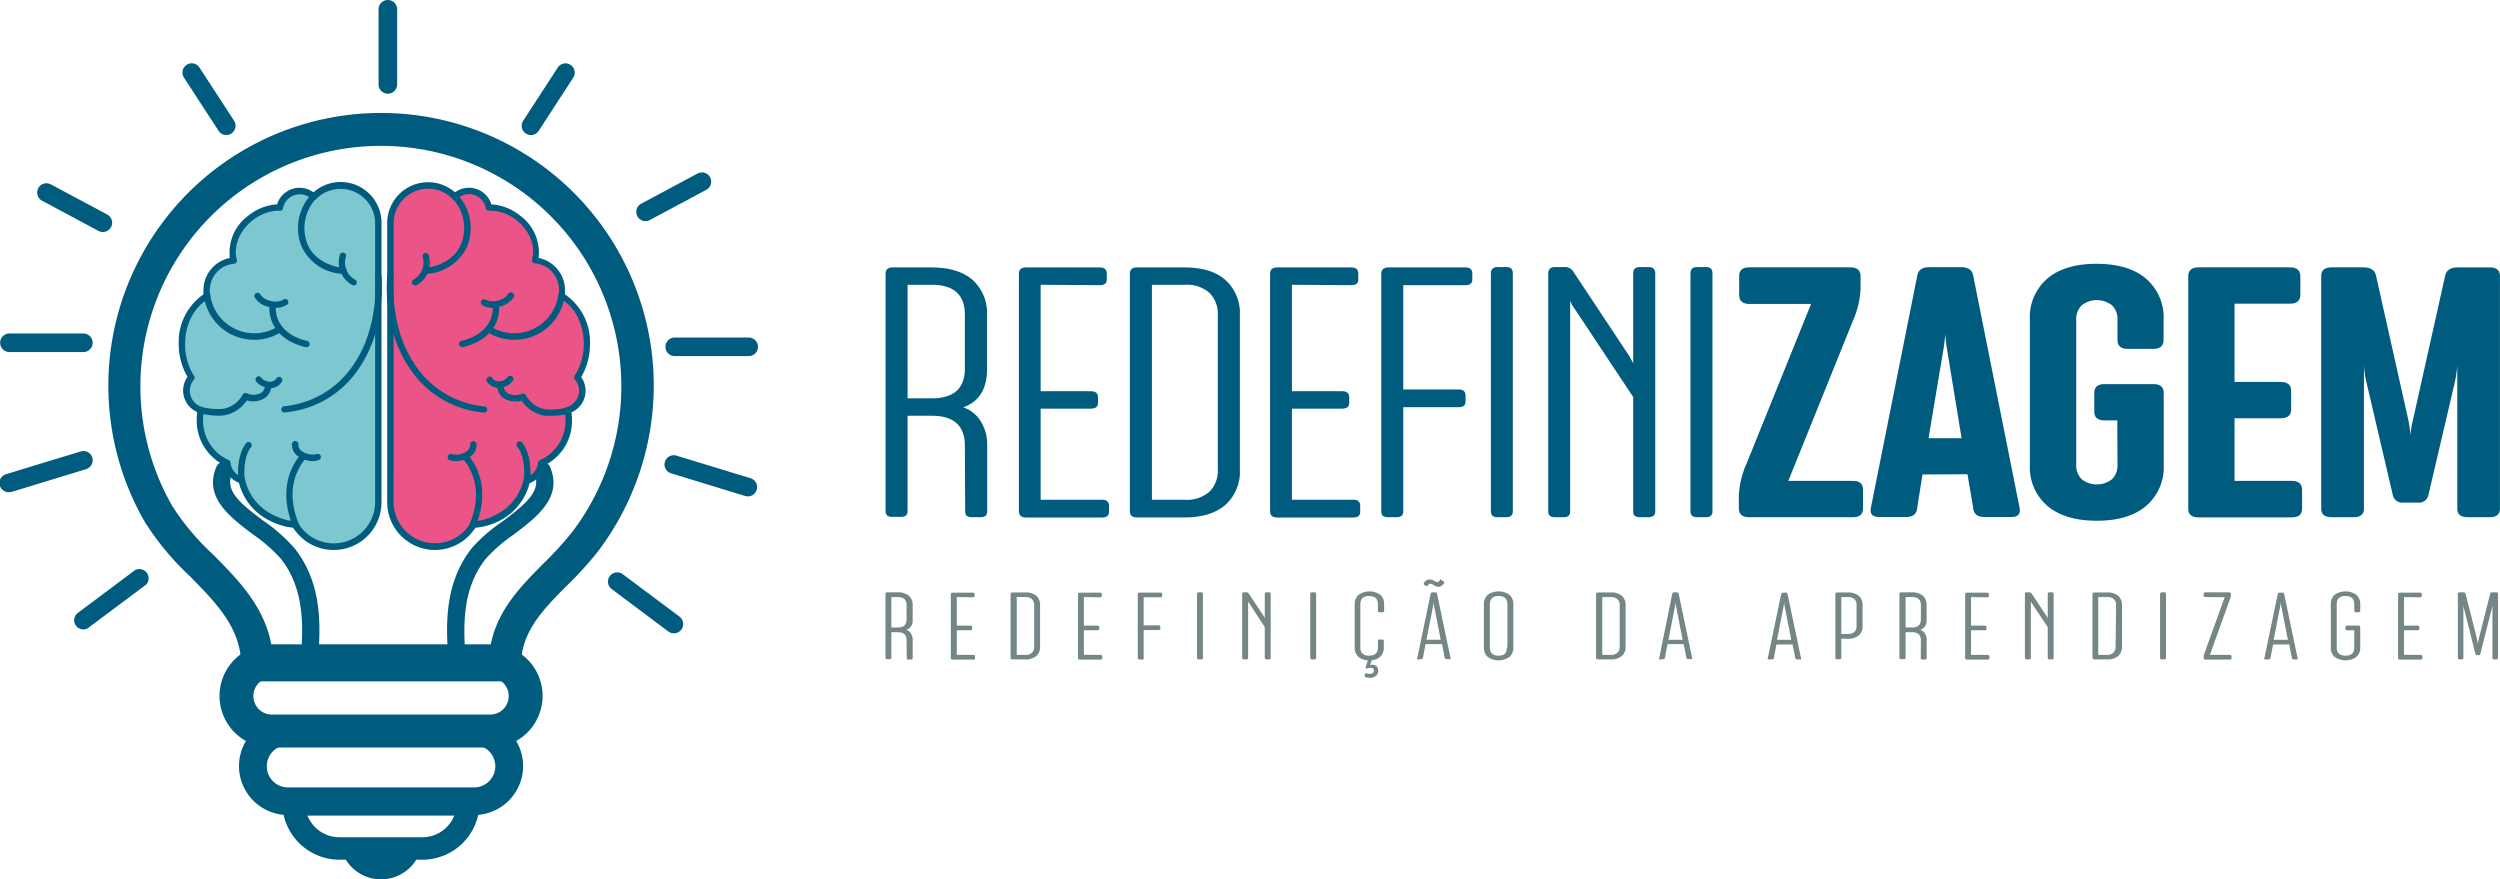 <svg xmlns="http://www.w3.org/2000/svg" viewBox="0 0 393.19 138.25"><defs><style>.cls-1{fill:#005c7f;}.cls-2{fill:#7dc8d0;}.cls-3{fill:#ea5486;}.cls-4{fill:#748685;}</style></defs><g id="Camada_2" data-name="Camada 2"><g id="Capa_1" data-name="Capa 1"><path class="cls-1" d="M37.93,107.16v-2.53c0-5.83-3.91-9.77-8-13.94a43.73,43.73,0,0,1-7.11-8.53,42.89,42.89,0,1,1,80-21.43,43.21,43.21,0,0,1-8.78,26,55.81,55.81,0,0,1-4.88,5.37c-3.71,3.74-7.22,7.27-7.22,12.53,0,1,1.32,2.52-.7,2.53H37.93Zm39.13-5.06c.88-5.89,4.75-9.79,8.5-13.56A53.31,53.31,0,0,0,90,83.66a37.82,37.82,0,1,0-62.86-4,38.62,38.62,0,0,0,6.33,7.51c4.14,4.18,8.42,8.5,9.33,15Z"/><path class="cls-1" d="M42.93,117.57a8.12,8.12,0,1,1,0-16.23h34a8.12,8.12,0,1,1,0,16.23Zm0-11a2.91,2.91,0,1,0,0,5.81h34a2.91,2.91,0,1,0,0-5.81Z"/><path class="cls-1" d="M45.29,128.18a7.7,7.7,0,1,1,0-15.4H74.57a7.7,7.7,0,0,1,0,15.4Zm0-11a3.33,3.33,0,0,0,0,6.66H74.57a3.33,3.33,0,1,0,0-6.66Z"/><path class="cls-1" d="M66.45,135.21H53.4a9,9,0,0,1-9-8.64l-.07-1.83H75.49l-.07,1.83A9,9,0,0,1,66.45,135.21Zm-18.1-6.94a5.42,5.42,0,0,0,5,3.41H66.45a5.42,5.42,0,0,0,5-3.41Z"/><path class="cls-1" d="M53.8,134a6.52,6.52,0,0,0,12.26,0Z"/><path class="cls-1" d="M48.69,104.27h-.1a1.33,1.33,0,0,1-1.23-1.43c.39-5.15.28-10.52-3.15-14.92a24,24,0,0,0-4.37-3.83c-3.68-2.77-7.86-5.91-5.79-10.7a1.33,1.33,0,1,1,2.45,1.06c-1.15,2.67,1.1,4.62,5,7.51a25.53,25.53,0,0,1,4.86,4.31c4,5.12,4.14,11.09,3.71,16.78A1.33,1.33,0,0,1,48.69,104.27Z"/><path class="cls-1" d="M71.81,104.27A1.33,1.33,0,0,1,70.48,103c-.43-5.69-.28-11.66,3.71-16.78A25.53,25.53,0,0,1,79.05,82c3.85-2.89,6.1-4.84,5-7.51a1.33,1.33,0,1,1,2.45-1.06c2.07,4.79-2.11,7.93-5.79,10.7a24,24,0,0,0-4.37,3.83c-3.43,4.4-3.54,9.77-3.15,14.92a1.33,1.33,0,0,1-1.23,1.43Z"/><path class="cls-2" d="M59.46,34.89a5.94,5.94,0,0,0-10.14-4A3.23,3.23,0,0,0,47.11,30,3.18,3.18,0,0,0,44,32.63a7.37,7.37,0,0,0-4.61,1.68c-2.27,1.81-3.25,4.52-2.6,6.67a4.71,4.71,0,0,0-4.27,4.69,4.41,4.41,0,0,0,.09.89c-2.34,1.24-4,4.16-4,7.56a9.49,9.49,0,0,0,1.5,5.23,3.18,3.18,0,0,0,1.48,5.17,7.63,7.63,0,0,0-.15,1.53,7.22,7.22,0,0,0,4.27,6.79A3.2,3.2,0,0,0,38,75.59a8.68,8.68,0,0,0,4.72,5.9,9.58,9.58,0,0,0,3.68,1A7,7,0,0,0,59.47,79a5.53,5.53,0,0,0,0-.71h0V34.89Z"/><path class="cls-1" d="M52.46,86.5A7.53,7.53,0,0,1,46.11,83a10.22,10.22,0,0,1-3.6-1.07,9.1,9.1,0,0,1-4.93-6,3.7,3.7,0,0,1-2.32-2.78,7.79,7.79,0,0,1-4.32-7.14,9.42,9.42,0,0,1,.08-1.2,3.7,3.7,0,0,1-1.53-5.54,10.21,10.21,0,0,1-1.38-5.19A9.06,9.06,0,0,1,32,46.3a4.44,4.44,0,0,1,0-.63,5.17,5.17,0,0,1,4.15-5.1,7.2,7.2,0,0,1,2.9-6.65,8,8,0,0,1,4.53-1.78,3.71,3.71,0,0,1,3.53-2.61,3.64,3.64,0,0,1,2.19.72A6.43,6.43,0,0,1,60,34.8a.28.28,0,0,1,0,.09V78.28a.77.77,0,0,1,0,.15c0,.19,0,.38,0,.57A7.51,7.51,0,0,1,52.46,86.5ZM43.91,33.13a6.88,6.88,0,0,0-4.23,1.57c-2.07,1.65-3,4.11-2.43,6.14a.48.48,0,0,1-.07.42.47.47,0,0,1-.37.22A4.18,4.18,0,0,0,33,45.67a4.34,4.34,0,0,0,.08.8.51.51,0,0,1-.26.54c-2.25,1.19-3.71,4-3.71,7.11a9.08,9.08,0,0,0,1.42,5,.51.51,0,0,1-.05.61A2.68,2.68,0,0,0,31.73,64a.5.5,0,0,1,.35.58,7.62,7.62,0,0,0-.14,1.43,6.75,6.75,0,0,0,4,6.33.51.51,0,0,1,.31.41,2.71,2.71,0,0,0,1.94,2.32.5.5,0,0,1,.36.39A8.16,8.16,0,0,0,43,81a9.15,9.15,0,0,0,3.48,1,.52.52,0,0,1,.4.25A6.51,6.51,0,0,0,59,79q0-.33,0-.66a.45.45,0,0,1,0-.23V35a.43.43,0,0,1,0-.05,5.44,5.44,0,0,0-9.29-3.64.51.51,0,0,1-.7,0,2.68,2.68,0,0,0-4.5,1.45.5.5,0,0,1-.49.4h-.07Z"/><path class="cls-1" d="M46.69,83.44a.51.51,0,0,1-.46-.3c-1.91-4.34-1.53-8.58,1.05-11.65a.51.51,0,0,1,.71-.06.49.49,0,0,1,.06.7c-1.37,1.63-3.3,5.17-.9,10.61a.5.5,0,0,1-.26.66A.45.45,0,0,1,46.69,83.44Z"/><path class="cls-1" d="M34.35,65.38a11.83,11.83,0,0,1-2.9-.38.5.5,0,1,1,.27-1,10,10,0,0,0,3.32.3,4.29,4.29,0,0,0,3.1-2.19.47.47,0,0,1,.29-.26.48.48,0,0,1,.39,0A2.51,2.51,0,0,0,41,61.83a1.4,1.4,0,0,0,.67-1.25.51.51,0,0,1,.49-.51.5.5,0,0,1,.52.47,2.44,2.44,0,0,1-1.21,2.17,3.52,3.52,0,0,1-2.66.27,5.31,5.31,0,0,1-3.62,2.35A7,7,0,0,1,34.35,65.38Z"/><path class="cls-1" d="M38,76.09a.5.5,0,0,1-.49-.43c-.21-1.56-.06-4.45,1.23-6a.5.5,0,0,1,.77.63c-1,1.18-1.23,3.58-1,5.25a.5.5,0,0,1-.43.57Z"/><path class="cls-1" d="M49.21,72.52a4.1,4.1,0,0,1-2.39-.79,2.12,2.12,0,0,1-.89-1.92.5.5,0,0,1,1,.11,1.14,1.14,0,0,0,.52,1,2.79,2.79,0,0,0,2.35.49.5.5,0,0,1,.64.3.5.5,0,0,1-.3.64A2.69,2.69,0,0,1,49.21,72.52Z"/><path class="cls-1" d="M42.42,61a2.78,2.78,0,0,1-2.13-1,.5.5,0,0,1,.79-.62,1.77,1.77,0,0,0,1.4.66,1.18,1.18,0,0,0,1-.54.5.5,0,0,1,.7-.13.49.49,0,0,1,.13.69,2.17,2.17,0,0,1-1.77,1Z"/><path class="cls-1" d="M40,53.44a8.15,8.15,0,0,1-3.21-.65,7.94,7.94,0,0,1-4.71-6.14.5.5,0,0,1,1-.17,7,7,0,0,0,10.68,4.84.5.5,0,0,1,.7.13.51.51,0,0,1-.14.7A7.71,7.71,0,0,1,40,53.44Z"/><path class="cls-1" d="M53.93,43.08a7.48,7.48,0,0,1-6.51-4.34,7.74,7.74,0,0,1,1.84-8.46.5.5,0,0,1,.7.07.49.49,0,0,1-.06.7,6.78,6.78,0,0,0-1.55,7.32c1.11,2.77,4.3,3.7,5.58,3.7a.51.51,0,1,1,0,1Z"/><path class="cls-1" d="M48.19,54.6h-.12c-4.56-1.07-5.91-4.22-5.68-6.59a.5.5,0,0,1,.55-.45.5.5,0,0,1,.45.55c-.19,2,1,4.59,4.91,5.51a.52.52,0,0,1,.38.61A.5.5,0,0,1,48.19,54.6Z"/><path class="cls-1" d="M55.61,44.88a.5.5,0,0,1-.26-.08,4.08,4.08,0,0,1-1.89-4.75.5.5,0,0,1,.65-.29.49.49,0,0,1,.29.64A3.06,3.06,0,0,0,55.88,44a.51.51,0,0,1,.16.69A.5.5,0,0,1,55.61,44.88Z"/><path class="cls-1" d="M43.41,48.42a4.54,4.54,0,0,1-1.19-.16,3.47,3.47,0,0,1-2.15-1.46.52.52,0,0,1,.19-.69.51.51,0,0,1,.68.19,2.5,2.5,0,0,0,1.54,1,2.88,2.88,0,0,0,2-.11A.5.5,0,1,1,45,48,3.17,3.17,0,0,1,43.41,48.42Z"/><path class="cls-1" d="M44.75,64.89a.49.49,0,0,1-.5-.49.5.5,0,0,1,.49-.51,14.8,14.8,0,0,0,10.9-6.59C59.79,51.19,59,43.5,59,43.42a.5.5,0,0,1,1-.11c0,.33.85,8.14-3.5,14.55a15.55,15.55,0,0,1-11.71,7Z"/><path class="cls-3" d="M61.41,34.89a5.94,5.94,0,0,1,10.14-4,3.2,3.2,0,0,1,5.35,1.72,7.37,7.37,0,0,1,4.6,1.68c2.27,1.81,3.25,4.52,2.6,6.67a4.71,4.71,0,0,1,4.27,4.69,5.26,5.26,0,0,1-.08.89c2.33,1.24,4,4.16,4,7.56a9.57,9.57,0,0,1-1.49,5.23,3.19,3.19,0,0,1-1.48,5.17,8.45,8.45,0,0,1,.14,1.53,7.22,7.22,0,0,1-4.27,6.79,3.18,3.18,0,0,1-2.3,2.75,8.62,8.62,0,0,1-4.72,5.9,9.58,9.58,0,0,1-3.68,1A7,7,0,0,1,61.4,79c0-.24,0-.48,0-.71h0V34.89Z"/><path class="cls-1" d="M68.41,86.5A7.51,7.51,0,0,1,60.9,79c0-.19,0-.37,0-.57a.77.77,0,0,1,0-.15V34.89a.34.34,0,0,1,0-.1,6.43,6.43,0,0,1,6.43-6.13,6.35,6.35,0,0,1,4.23,1.59,3.69,3.69,0,0,1,5.72,1.89,8,8,0,0,1,4.53,1.78,7.17,7.17,0,0,1,2.9,6.65,5.17,5.17,0,0,1,4.15,5.1,4.44,4.44,0,0,1,0,.63,9.06,9.06,0,0,1,3.93,7.82,10.21,10.21,0,0,1-1.38,5.19,3.7,3.7,0,0,1-1.53,5.54,9.67,9.67,0,0,1,.08,1.2,7.8,7.8,0,0,1-4.31,7.14A3.73,3.73,0,0,1,83.29,76a9.11,9.11,0,0,1-4.92,6A10.21,10.21,0,0,1,74.76,83,7.53,7.53,0,0,1,68.41,86.5ZM61.9,78.11a.59.59,0,0,1,0,.23,5.18,5.18,0,0,0,0,.66A6.51,6.51,0,0,0,74,82.27a.54.54,0,0,1,.4-.25,9.1,9.1,0,0,0,3.48-1,8.16,8.16,0,0,0,4.45-5.54.51.51,0,0,1,.36-.39,2.71,2.71,0,0,0,1.94-2.32.51.51,0,0,1,.31-.41,6.75,6.75,0,0,0,4-6.33,6.87,6.87,0,0,0-.14-1.43.52.52,0,0,1,.35-.58,2.71,2.71,0,0,0,1.93-2.58,2.67,2.67,0,0,0-.68-1.78.5.5,0,0,1,0-.61,9.07,9.07,0,0,0,1.41-5c0-3.13-1.46-5.92-3.71-7.11a.52.52,0,0,1-.26-.54,3.62,3.62,0,0,0,.08-.8,4.18,4.18,0,0,0-3.81-4.19.47.47,0,0,1-.37-.22.48.48,0,0,1-.07-.42c.62-2-.36-4.49-2.43-6.14A6.88,6.88,0,0,0,77,33.13H76.9a.49.49,0,0,1-.5-.4,2.68,2.68,0,0,0-4.5-1.45.51.51,0,0,1-.7,0,5.44,5.44,0,0,0-9.29,3.64.13.13,0,0,1,0,.06Z"/><path class="cls-1" d="M74.18,83.44a.48.48,0,0,1-.2,0,.51.51,0,0,1-.26-.66c2.4-5.45.47-9-.89-10.61a.5.5,0,0,1,.76-.64c2.58,3.07,3,7.31,1,11.65A.5.5,0,0,1,74.18,83.44Z"/><path class="cls-1" d="M86.52,65.38a7.21,7.21,0,0,1-.85,0A5.34,5.34,0,0,1,82.05,63a3.52,3.52,0,0,1-2.66-.27,2.42,2.42,0,0,1-1.2-2.17.5.5,0,0,1,.52-.48.52.52,0,0,1,.48.53,1.4,1.4,0,0,0,.67,1.24,2.48,2.48,0,0,0,2.19.08.48.48,0,0,1,.39,0,.47.47,0,0,1,.29.26,4.26,4.26,0,0,0,3.1,2.19,10,10,0,0,0,3.32-.3.5.5,0,1,1,.27,1A11.7,11.7,0,0,1,86.52,65.38Z"/><path class="cls-1" d="M82.86,76.09h-.07a.51.51,0,0,1-.43-.57c.23-1.67,0-4.07-1-5.25a.5.5,0,1,1,.77-.63c1.29,1.57,1.44,4.46,1.23,6A.49.49,0,0,1,82.86,76.09Z"/><path class="cls-1" d="M71.67,72.52a2.71,2.71,0,0,1-.93-.15.5.5,0,1,1,.35-.94,2.78,2.78,0,0,0,2.34-.49,1.11,1.11,0,0,0,.52-1,.5.5,0,0,1,.44-.55.5.5,0,0,1,.55.44,2.12,2.12,0,0,1-.89,1.92A4.09,4.09,0,0,1,71.67,72.52Z"/><path class="cls-1" d="M78.45,61h-.09a2.17,2.17,0,0,1-1.77-1,.5.5,0,0,1,.14-.69.49.49,0,0,1,.69.13,1.19,1.19,0,0,0,1,.54,1.8,1.8,0,0,0,1.41-.66.5.5,0,1,1,.78.62A2.78,2.78,0,0,1,78.45,61Z"/><path class="cls-1" d="M80.87,53.44a7.74,7.74,0,0,1-4.32-1.29.5.5,0,0,1-.13-.7.49.49,0,0,1,.69-.13,7,7,0,0,0,10.68-4.84.51.51,0,0,1,.58-.41.5.5,0,0,1,.41.58,7.91,7.91,0,0,1-4.71,6.14A8.14,8.14,0,0,1,80.87,53.44Z"/><path class="cls-1" d="M66.94,43.08a.51.51,0,0,1,0-1c1.28,0,4.48-.93,5.58-3.7A6.78,6.78,0,0,0,71,31.05a.49.49,0,0,1-.06-.7.5.5,0,0,1,.7-.07,7.73,7.73,0,0,1,1.84,8.46A7.47,7.47,0,0,1,66.94,43.08Z"/><path class="cls-1" d="M72.68,54.6a.49.49,0,0,1-.48-.38.5.5,0,0,1,.37-.61c3.93-.92,5.1-3.54,4.91-5.51a.5.5,0,0,1,.45-.55.51.51,0,0,1,.55.45c.23,2.37-1.12,5.52-5.68,6.59Z"/><path class="cls-1" d="M65.26,44.88a.47.47,0,0,1-.42-.24A.5.5,0,0,1,65,44a3.06,3.06,0,0,0,1.48-3.55.5.5,0,0,1,.29-.64.5.5,0,0,1,.65.29,4.07,4.07,0,0,1-1.89,4.75A.5.5,0,0,1,65.26,44.88Z"/><path class="cls-1" d="M77.46,48.42A3.2,3.2,0,0,1,75.87,48a.5.5,0,0,1-.18-.68.51.51,0,0,1,.69-.18,2.82,2.82,0,0,0,2,.11,2.5,2.5,0,0,0,1.53-1,.5.5,0,1,1,.87.5,3.47,3.47,0,0,1-2.15,1.46A4.54,4.54,0,0,1,77.46,48.42Z"/><path class="cls-1" d="M76.12,64.89h0a15.55,15.55,0,0,1-11.71-7c-4.35-6.41-3.53-14.22-3.5-14.55a.51.51,0,0,1,.56-.44.5.5,0,0,1,.44.55c0,.08-.81,7.78,3.33,13.88a14.73,14.73,0,0,0,10.91,6.59.5.5,0,0,1,.48.51A.49.49,0,0,1,76.12,64.89Z"/><path class="cls-1" d="M16.17,36.49a1.4,1.4,0,0,1-.68-.17L6.61,31.57A1.46,1.46,0,1,1,8,29l8.88,4.75a1.46,1.46,0,0,1-.69,2.74Z"/><path class="cls-1" d="M13.11,55.37H1.48a1.46,1.46,0,1,1,0-2.92H13.11a1.46,1.46,0,0,1,0,2.92Z"/><path class="cls-1" d="M1.45,77.41A1.45,1.45,0,0,1,1,74.56L12.7,71a1.45,1.45,0,1,1,.85,2.78L1.88,77.35A1.54,1.54,0,0,1,1.45,77.41Z"/><path class="cls-1" d="M13.13,99a1.45,1.45,0,0,1-.87-2.62l9-6.73A1.46,1.46,0,0,1,23,91.93l-9,6.73A1.42,1.42,0,0,1,13.13,99Z"/><path class="cls-1" d="M35.59,21.24a1.43,1.43,0,0,1-1.21-.66L28.93,12.2a1.45,1.45,0,1,1,2.44-1.58L36.82,19a1.47,1.47,0,0,1-.43,2A1.46,1.46,0,0,1,35.59,21.24Z"/><path class="cls-1" d="M101.52,34.78a1.46,1.46,0,0,1-.69-2.74l8.88-4.75a1.45,1.45,0,1,1,1.38,2.56l-8.88,4.75A1.45,1.45,0,0,1,101.52,34.78Z"/><path class="cls-1" d="M117.61,56H106a1.46,1.46,0,0,1,0-2.91h11.63a1.46,1.46,0,1,1,0,2.91Z"/><path class="cls-1" d="M117.63,78.07a1.52,1.52,0,0,1-.42-.06l-11.67-3.57a1.45,1.45,0,1,1,.85-2.78l11.67,3.56a1.46,1.46,0,0,1-.43,2.85Z"/><path class="cls-1" d="M106,99.61a1.48,1.48,0,0,1-.87-.28l-9-6.74a1.46,1.46,0,0,1,1.75-2.33l9,6.73a1.45,1.45,0,0,1,.3,2A1.47,1.47,0,0,1,106,99.61Z"/><path class="cls-1" d="M83.5,21.24A1.45,1.45,0,0,1,82.28,19l5.44-8.37a1.45,1.45,0,1,1,2.44,1.58l-5.44,8.38A1.46,1.46,0,0,1,83.5,21.24Z"/><path class="cls-1" d="M61,14.74a1.46,1.46,0,0,1-1.46-1.46V1.46a1.46,1.46,0,1,1,2.92,0V13.28A1.46,1.46,0,0,1,61,14.74Z"/><path class="cls-1" d="M151.75,70.09q0-4.7-5.2-4.7h-3.81v15c0,.6-.33.9-1,.9h-1.46c-.67,0-1-.3-1-.9V43.06c0-.67.38-1,1.12-1h6.05q4.31,0,6.55,2a7,7,0,0,1,2.23,5.51v8.56q0,4.59-3.75,5.94a5.09,5.09,0,0,1,2.78,2.21,6.86,6.86,0,0,1,1,3.66V80.44c0,.6-.33.9-1,.9h-1.46c-.67,0-1-.3-1-.9Zm-5.2-7.44q5.2,0,5.2-4.7V49.49q0-4.69-5.2-4.7h-3.81V62.65Z"/><path class="cls-1" d="M163.67,44.79V61.53h7.9c.74,0,1.12.31,1.12.95v.89c0,.6-.38.9-1.12.9h-7.9V78.6h9.69c.71,0,1.06.32,1.06,1v.89c0,.6-.35.9-1.06.9h-12c-.74,0-1.11-.32-1.11-1V43.06c0-.67.37-1,1.11-1H173c.71,0,1.07.32,1.07,1v.9c0,.59-.36.89-1.07.89Z"/><path class="cls-1" d="M195,73.84a7,7,0,0,1-2.24,5.54c-1.5,1.31-3.66,2-6.5,2h-7.44c-.75,0-1.12-.32-1.12-1V43.06c0-.67.37-1,1.12-1h7.44c2.84,0,5,.65,6.5,2A7,7,0,0,1,195,49.55Zm-3.47-24.29a4.61,4.61,0,0,0-1.32-3.5,5.42,5.42,0,0,0-3.89-1.26h-5.15V78.6h5.15a5.42,5.42,0,0,0,3.89-1.26,4.61,4.61,0,0,0,1.32-3.5Z"/><path class="cls-1" d="M203.19,44.79V61.53h7.89c.74,0,1.12.31,1.12.95v.89c0,.6-.38.9-1.12.9h-7.89V78.6h9.68c.71,0,1.06.32,1.06,1v.89c0,.6-.35.9-1.06.9h-12c-.75,0-1.12-.32-1.12-1V43.06c0-.67.37-1,1.12-1h11.69c.71,0,1.07.32,1.07,1v.9c0,.59-.36.89-1.07.89Z"/><path class="cls-1" d="M218.24,81.34c-.67,0-1-.3-1-.9V43.06c0-.67.38-1,1.12-1H230.5c.71,0,1.06.32,1.06,1v.9c0,.59-.35.89-1.06.89h-9.8V61.25h8.73c.71,0,1.07.31,1.07,1v.89c0,.6-.36.9-1.07.9H220.7V80.44c0,.6-.33.9-1,.9Z"/><path class="cls-1" d="M235.48,81.34c-.67,0-1-.3-1-.9V43c0-.63.34-1,1-1h1.45c.67,0,1,.32,1,1V80.44c0,.6-.34.9-1,.9Z"/><path class="cls-1" d="M247.68,48.6a4.35,4.35,0,0,1-.73-1.29V80.44c0,.6-.33.9-1,.9h-1.45c-.67,0-1-.3-1-.9V43c0-.63.36-1,1.06-1H246a1.55,1.55,0,0,1,1.45.73l8.68,13.09a9.15,9.15,0,0,1,.73,1.35V43c0-.63.33-1,1-1h1.4c.71,0,1.07.32,1.07,1V80.44c0,.6-.36.9-1.07.9h-1.4c-.67,0-1-.3-1-.9v-18Z"/><path class="cls-1" d="M266.87,81.34c-.67,0-1-.3-1-.9V43c0-.63.33-1,1-1h1.46c.67,0,1,.32,1,1V80.44c0,.6-.34.9-1,.9Z"/><path class="cls-1" d="M291.44,75.63c1.05,0,1.57.47,1.57,1.4v2.91c0,.93-.52,1.4-1.57,1.4H275.1c-1.08,0-1.62-.47-1.62-1.4V77.87a14,14,0,0,1,1.23-5l10.13-25.07H275.1c-1,0-1.57-.47-1.57-1.4V43.45c0-.93.53-1.4,1.57-1.4H291c1.08,0,1.62.47,1.62,1.4v2.07a14,14,0,0,1-1.23,5L281.26,75.63Z"/><path class="cls-1" d="M302.36,74.62l-.84,5.32A1.57,1.57,0,0,1,301,81a2.31,2.31,0,0,1-1.37.31h-4.08c-1.08,0-1.51-.5-1.29-1.51l7.28-36.44c.15-.89.78-1.34,1.9-1.34h5c1.12,0,1.75.45,1.9,1.34l7.28,36.44c.22,1-.21,1.51-1.29,1.51h-4.09a2.33,2.33,0,0,1-1.37-.31,1.53,1.53,0,0,1-.53-1.09l-.9-5.32Zm6.15-5.7-2.29-14a21.83,21.83,0,0,1-.28-2.46,21.83,21.83,0,0,1-.28,2.46l-2.35,14Z"/><path class="cls-1" d="M333,66.12h-2c-1.08,0-1.62-.47-1.62-1.4V61.81c0-.94.54-1.4,1.62-1.4h7.67c1.08,0,1.63.46,1.63,1.4v11.3a8,8,0,0,1-2.78,6.47c-1.84,1.55-4.43,2.32-7.75,2.32s-5.9-.77-7.75-2.32a8,8,0,0,1-2.77-6.47V50.28A8,8,0,0,1,322,43.81q2.77-2.33,7.75-2.32c3.32,0,5.91.77,7.75,2.32a8,8,0,0,1,2.78,6.47v3.19c0,.93-.55,1.4-1.63,1.4h-4c-1.08,0-1.62-.47-1.62-1.4V50.28a3,3,0,0,0-.84-2.24,3.86,3.86,0,0,0-4.81,0,3,3,0,0,0-.84,2.24V73.11a3,3,0,0,0,.84,2.24,3.86,3.86,0,0,0,4.81,0,3,3,0,0,0,.84-2.24Z"/><path class="cls-1" d="M351.44,47.76V60.07h7.27c1.09,0,1.63.47,1.63,1.4v2.91c0,.93-.54,1.4-1.63,1.4h-7.27v9.85h9c1.08,0,1.62.47,1.62,1.4v3c0,.89-.54,1.34-1.62,1.34H345.78c-1.08,0-1.62-.45-1.62-1.34V43.45c0-.93.54-1.4,1.62-1.4h14.39c1.08,0,1.62.47,1.62,1.4v2.91c0,.93-.54,1.4-1.62,1.4Z"/><path class="cls-1" d="M378,79.05a1.52,1.52,0,0,1-1.68-1.24l-4.08-17.46a15.39,15.39,0,0,1-.45-2.91V80c0,.89-.54,1.34-1.62,1.34h-3.47c-1.09,0-1.63-.45-1.63-1.34V43.45c0-.93.54-1.4,1.63-1.4h5c1.15,0,1.83.45,2,1.34l5.1,22.78c.22,1.38.33,2.15.33,2.3a10.57,10.57,0,0,1,.34-2.3l5.09-22.78c.19-.89.86-1.34,2-1.34h5c1.08,0,1.62.47,1.62,1.4V80c0,.89-.54,1.34-1.62,1.34H388.1c-1.09,0-1.63-.45-1.63-1.34V57.44a17.8,17.8,0,0,1-.44,2.91l-4.09,17.46a1.52,1.52,0,0,1-1.68,1.24Z"/><path class="cls-4" d="M142.58,100.69c0-.84-.46-1.26-1.39-1.26h-1v4q0,.24-.27.24h-.39q-.27,0-.27-.24v-10q0-.27.3-.27h1.63a2.58,2.58,0,0,1,1.75.53,1.89,1.89,0,0,1,.6,1.48v2.3a1.52,1.52,0,0,1-1,1.6,1.32,1.32,0,0,1,.74.59,1.77,1.77,0,0,1,.26,1v2.83q0,.24-.27.24h-.39q-.27,0-.27-.24Zm-1.39-2c.93,0,1.39-.42,1.39-1.26V95.16c0-.84-.46-1.26-1.39-1.26h-1v4.79Z"/><path class="cls-4" d="M150.48,93.9v4.49h2.12c.2,0,.3.08.3.25v.24c0,.17-.1.25-.3.25h-2.12V103h2.6c.19,0,.28.09.28.26v.24c0,.16-.09.24-.28.24h-3.23c-.21,0-.31-.09-.31-.26v-10c0-.18.1-.27.31-.27H153c.19,0,.28.08.28.25v.24c0,.16-.09.25-.28.25Z"/><path class="cls-4" d="M163.58,101.7a1.86,1.86,0,0,1-.6,1.48,2.57,2.57,0,0,1-1.74.53h-2c-.2,0-.3-.09-.3-.26v-10q0-.27.3-.27h2a2.57,2.57,0,0,1,1.74.52,1.89,1.89,0,0,1,.6,1.49Zm-.93-6.53a1.23,1.23,0,0,0-.35-.94,1.48,1.48,0,0,0-1-.33h-1.39V103h1.39a1.43,1.43,0,0,0,1-.34,1.19,1.19,0,0,0,.35-.93Z"/><path class="cls-4" d="M170.47,93.9v4.49h2.12c.2,0,.3.08.3.25v.24c0,.17-.1.25-.3.25h-2.12V103h2.6c.19,0,.29.09.29.26v.24c0,.16-.1.24-.29.24h-3.23c-.2,0-.3-.09-.3-.26v-10q0-.27.3-.27H173c.19,0,.29.08.29.25v.24c0,.16-.1.25-.29.25Z"/><path class="cls-4" d="M179.21,103.71q-.27,0-.27-.24v-10q0-.27.3-.27h3.26c.19,0,.28.08.28.25v.24c0,.16-.09.25-.28.25h-2.63v4.41h2.34c.19,0,.29.09.29.26v.24c0,.16-.1.24-.29.24h-2.34v4.42q0,.24-.27.24Z"/><path class="cls-4" d="M188.53,103.71q-.27,0-.27-.24V93.41c0-.17.09-.25.27-.25h.39c.18,0,.27.08.27.25v10.06q0,.24-.27.24Z"/><path class="cls-4" d="M196.5,94.92a1.17,1.17,0,0,1-.2-.35v8.9q0,.24-.27.24h-.39q-.27,0-.27-.24V93.41c0-.17.09-.25.28-.25H196a.43.43,0,0,1,.4.19l2.33,3.52a2.14,2.14,0,0,1,.19.36V93.41c0-.17.09-.25.27-.25h.38c.19,0,.28.08.28.25v10.06c0,.16-.09.24-.28.24h-.38q-.27,0-.27-.24V98.64Z"/><path class="cls-4" d="M206.34,103.71q-.27,0-.27-.24V93.41c0-.17.09-.25.27-.25h.39c.18,0,.27.08.27.25v10.06q0,.24-.27.24Z"/><path class="cls-4" d="M214.64,106.25l.06-.23c0-.13.12-.17.26-.12a1.35,1.35,0,0,0,.43.08q.69,0,.69-.51c0-.29-.18-.44-.54-.44a1.65,1.65,0,0,0-.45.08.34.34,0,0,1-.27,0q-.09-.07,0-.27l.3-1a2.33,2.33,0,0,1-1.52-.58,1.92,1.92,0,0,1-.54-1.44V95.05a1.9,1.9,0,0,1,.62-1.51,3,3,0,0,1,3.4,0,1.9,1.9,0,0,1,.61,1.51v1c0,.16-.09.24-.28.24H217c-.19,0-.29-.08-.29-.24v-1c0-.87-.46-1.31-1.38-1.31s-1.38.44-1.38,1.31v6.77c0,.87.46,1.3,1.38,1.3s1.38-.43,1.38-1.3v-1c0-.16.1-.24.29-.24h.36c.19,0,.28.08.28.24v1a1.94,1.94,0,0,1-.49,1.39,2.15,2.15,0,0,1-1.4.62l-.27.8a1,1,0,0,1,.37-.08.89.89,0,0,1,.66.25.93.93,0,0,1,.25.68,1,1,0,0,1-.36.82,1.61,1.61,0,0,1-1,.3,1.89,1.89,0,0,1-.6-.1A.18.18,0,0,1,214.64,106.25Z"/><path class="cls-4" d="M223.11,103.71a.36.36,0,0,1-.21,0,.18.18,0,0,1,0-.18L225,93.4a.29.29,0,0,1,.33-.24h.36a.29.29,0,0,1,.33.24l2.11,10.08a.18.18,0,0,1,0,.18.36.36,0,0,1-.21,0h-.4a.27.27,0,0,1-.3-.23l-.42-2.12H224.2l-.4,2.12a.27.27,0,0,1-.3.23ZM225.47,92a1.25,1.25,0,0,0-.51-.2c-.15,0-.28.1-.4.29s-.17.12-.3,0L224,92c-.11-.06-.13-.15-.06-.28a1,1,0,0,1,.92-.58,1.42,1.42,0,0,1,.67.2,1.28,1.28,0,0,0,.52.2c.14,0,.27-.1.39-.29s.17-.13.3,0l.3.19c.11.06.13.15.06.28a1,1,0,0,1-.92.57A1.4,1.4,0,0,1,225.47,92Zm-1.12,8.61h2.24l-1-5.1a5.66,5.66,0,0,1-.12-.84,5.66,5.66,0,0,1-.12.84Z"/><path class="cls-4" d="M234,103.33a1.9,1.9,0,0,1-.62-1.51V95.05a1.9,1.9,0,0,1,.62-1.51,3,3,0,0,1,3.4,0,1.9,1.9,0,0,1,.61,1.51v6.77a1.9,1.9,0,0,1-.61,1.51,3,3,0,0,1-3.4,0Zm3.08-1.51V95.05c0-.87-.46-1.31-1.38-1.31s-1.38.44-1.38,1.31v6.77c0,.87.46,1.3,1.38,1.3S237,102.69,237,101.82Z"/><path class="cls-4" d="M255.67,101.7a1.86,1.86,0,0,1-.6,1.48,2.58,2.58,0,0,1-1.75.53h-2c-.2,0-.3-.09-.3-.26v-10q0-.27.3-.27h2a2.58,2.58,0,0,1,1.75.52,1.89,1.89,0,0,1,.6,1.49Zm-.93-6.53a1.24,1.24,0,0,0-.36-.94,1.46,1.46,0,0,0-1-.33H252V103h1.38a1.42,1.42,0,0,0,1-.34,1.2,1.2,0,0,0,.36-.93Z"/><path class="cls-4" d="M261.16,103.71a.36.36,0,0,1-.21,0,.18.18,0,0,1,0-.18L263,93.4a.29.29,0,0,1,.33-.24h.36a.29.29,0,0,1,.33.24l2.11,10.08a.18.18,0,0,1,0,.18.36.36,0,0,1-.21,0h-.39a.27.27,0,0,1-.3-.23l-.43-2.12h-2.54l-.4,2.12a.27.27,0,0,1-.3.23Zm1.25-3.08h2.23l-1-5.1a5.66,5.66,0,0,1-.12-.84,5.66,5.66,0,0,1-.12.84Z"/><path class="cls-4" d="M278.24,103.71a.36.36,0,0,1-.21,0,.18.18,0,0,1,0-.18l2.1-10.08a.29.29,0,0,1,.33-.24h.36a.29.29,0,0,1,.33.24l2.11,10.08a.18.18,0,0,1,0,.18.36.36,0,0,1-.21,0h-.4a.27.27,0,0,1-.3-.23l-.42-2.12h-2.54l-.4,2.12a.27.27,0,0,1-.3.23Zm1.24-3.08h2.24l-1-5.1a5.66,5.66,0,0,1-.12-.84,5.66,5.66,0,0,1-.12.84Z"/><path class="cls-4" d="M289.59,100.45v3q0,.24-.27.24h-.39q-.27,0-.27-.24v-10q0-.27.3-.27h1.62a2.61,2.61,0,0,1,1.76.53,1.89,1.89,0,0,1,.6,1.48v3.26a1.86,1.86,0,0,1-.6,1.48,2.56,2.56,0,0,1-1.76.54Zm1-.74c.93,0,1.4-.42,1.4-1.26V95.16c0-.84-.47-1.26-1.4-1.26h-1v5.81Z"/><path class="cls-4" d="M302.11,100.69c0-.84-.47-1.26-1.4-1.26h-1v4q0,.24-.27.24H299q-.27,0-.27-.24v-10q0-.27.3-.27h1.62a2.61,2.61,0,0,1,1.76.53,1.89,1.89,0,0,1,.6,1.48v2.3a1.52,1.52,0,0,1-1,1.6,1.37,1.37,0,0,1,.75.59,1.86,1.86,0,0,1,.26,1v2.83q0,.24-.27.24h-.39q-.27,0-.27-.24Zm-1.4-2c.93,0,1.4-.42,1.4-1.26V95.16c0-.84-.47-1.26-1.4-1.26h-1v4.79Z"/><path class="cls-4" d="M310,93.9v4.49h2.12c.2,0,.3.08.3.25v.24c0,.17-.1.25-.3.25H310V103h2.6c.19,0,.29.09.29.26v.24c0,.16-.1.24-.29.24h-3.23c-.2,0-.3-.09-.3-.26v-10q0-.27.3-.27h3.14c.19,0,.29.08.29.25v.24c0,.16-.1.25-.29.25Z"/><path class="cls-4" d="M319.59,94.92a1.11,1.11,0,0,1-.19-.35v8.9q0,.24-.27.24h-.39q-.27,0-.27-.24V93.41c0-.17.09-.25.28-.25h.39a.42.42,0,0,1,.39.19l2.33,3.52a2.69,2.69,0,0,1,.2.36V93.41c0-.17.09-.25.27-.25h.38c.19,0,.28.08.28.25v10.06c0,.16-.09.24-.28.24h-.38q-.27,0-.27-.24V98.64Z"/><path class="cls-4" d="M333.74,101.7a1.86,1.86,0,0,1-.6,1.48,2.57,2.57,0,0,1-1.74.53h-2c-.2,0-.3-.09-.3-.26v-10q0-.27.3-.27h2a2.57,2.57,0,0,1,1.74.52,1.89,1.89,0,0,1,.6,1.49Zm-.93-6.53a1.27,1.27,0,0,0-.35-.94,1.5,1.5,0,0,0-1-.33H330V103h1.38a1.46,1.46,0,0,0,1-.34,1.23,1.23,0,0,0,.35-.93Z"/><path class="cls-4" d="M340,103.71q-.27,0-.27-.24V93.41c0-.17.09-.25.27-.25h.39c.18,0,.27.08.27.25v10.06q0,.24-.27.24Z"/><path class="cls-4" d="M346.87,93.9c-.19,0-.29-.09-.29-.26V93.4c0-.16.1-.24.29-.24h3.68c.21,0,.32.09.32.27v.25a1.27,1.27,0,0,1-.08.35L347.56,103h3.12c.19,0,.29.09.29.26v.24c0,.16-.1.24-.29.24H346.9c-.21,0-.32-.09-.32-.27v-.26a1.22,1.22,0,0,1,.08-.34l3.23-8.94Z"/><path class="cls-4" d="M356.34,103.71a.36.36,0,0,1-.21,0,.18.18,0,0,1,0-.18l2.1-10.08a.29.29,0,0,1,.33-.24h.36a.29.29,0,0,1,.33.24l2.11,10.08a.18.18,0,0,1,0,.18.36.36,0,0,1-.21,0h-.39a.27.27,0,0,1-.3-.23l-.42-2.12h-2.54l-.41,2.12a.27.27,0,0,1-.3.23Zm1.25-3.08h2.24l-1-5.1a5.66,5.66,0,0,1-.12-.84,5.66,5.66,0,0,1-.12.84Z"/><path class="cls-4" d="M366.58,95.05a1.9,1.9,0,0,1,.61-1.51,3,3,0,0,1,3.4,0,1.9,1.9,0,0,1,.62,1.51v1c0,.16-.1.24-.29.24h-.36c-.19,0-.29-.08-.29-.24v-1c0-.87-.46-1.31-1.38-1.31s-1.38.44-1.38,1.31v6.77c0,.87.46,1.3,1.38,1.3s1.38-.43,1.38-1.3V99.13h-1.09c-.19,0-.29-.08-.29-.25v-.24c0-.17.1-.25.29-.25h1.73q.3,0,.3.27v3.16a1.9,1.9,0,0,1-.62,1.51,3,3,0,0,1-3.4,0,1.9,1.9,0,0,1-.61-1.51Z"/><path class="cls-4" d="M378.09,93.9v4.49h2.12c.2,0,.3.08.3.25v.24c0,.17-.1.25-.3.25h-2.12V103h2.6c.19,0,.29.09.29.26v.24c0,.16-.1.24-.29.24h-3.23c-.2,0-.3-.09-.3-.26v-10q0-.27.3-.27h3.14c.19,0,.29.08.29.25v.24c0,.16-.1.25-.29.25Z"/><path class="cls-4" d="M389.62,103.05a.26.26,0,0,1-.3-.21l-1.8-7.17a3.42,3.42,0,0,1-.09-.53v8.33q0,.24-.27.24h-.32c-.19,0-.28-.08-.28-.24V93.41c0-.17.09-.25.28-.25h.63a.28.28,0,0,1,.3.21l1.73,6.82a9.06,9.06,0,0,1,.21,1.17,9.06,9.06,0,0,1,.21-1.17l1.73-6.82a.28.28,0,0,1,.3-.21h.63c.19,0,.29.08.29.25v10.06c0,.16-.1.24-.29.24h-.31q-.27,0-.27-.24V95.14a2.17,2.17,0,0,1-.09.53l-1.81,7.17a.26.26,0,0,1-.3.21Z"/></g></g></svg>